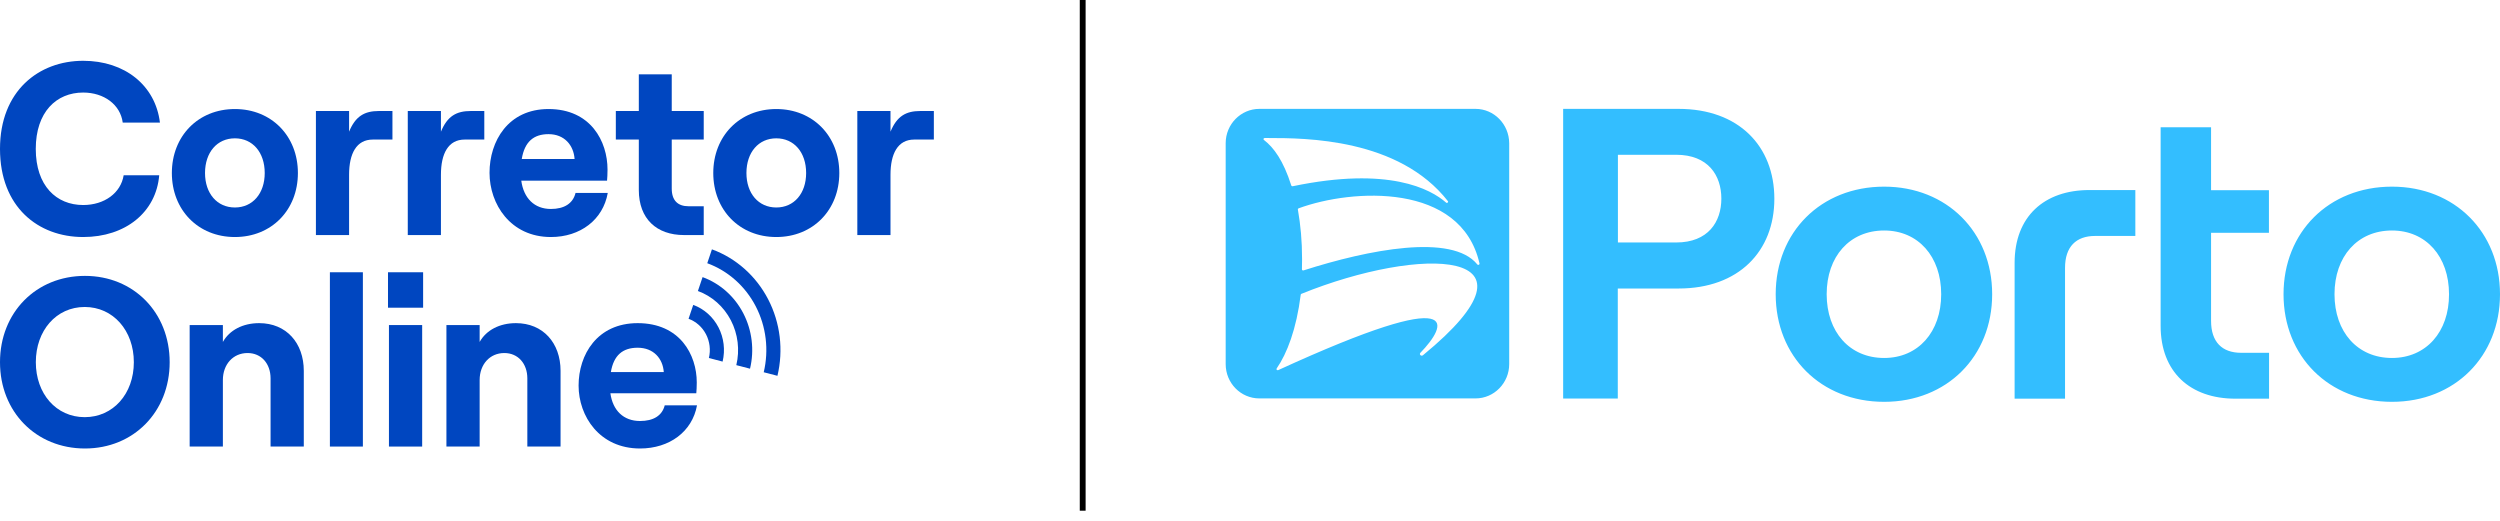 <?xml version="1.0" encoding="UTF-8"?>
<svg xmlns="http://www.w3.org/2000/svg" width="211" height="44" viewBox="0 0 211 44" fill="none">
  <g clip-path="url(#clip0_4905_16777)">
    <path d="M7.019 20.005C10.598 20.005 13.178 17.907 13.438 14.791H10.438C10.198 16.286 8.818 17.304 7.019 17.304C4.759 17.304 3.019 15.684 3.019 12.568C3.019 9.452 4.759 7.811 7.019 7.811C8.778 7.811 10.158 8.829 10.358 10.345H13.498C13.118 7.209 10.538 5.131 7.019 5.131C3.279 5.131 0 7.666 0 12.568C0 17.471 3.219 20.005 7.019 20.005Z" fill="#0046C0"></path>
    <path d="M19.824 20.005C22.923 20.005 25.143 17.72 25.143 14.604C25.143 11.488 22.923 9.203 19.824 9.203C16.724 9.203 14.505 11.488 14.505 14.604C14.505 17.72 16.724 20.005 19.824 20.005ZM17.304 14.604C17.304 12.859 18.324 11.675 19.824 11.675C21.324 11.675 22.343 12.859 22.343 14.604C22.343 16.328 21.324 17.512 19.824 17.512C18.324 17.512 17.304 16.328 17.304 14.604Z" fill="#0046C0"></path>
    <path d="M31.462 11.779H33.122V9.369H31.982C30.763 9.369 30.003 9.805 29.463 11.114V9.369H26.663V19.838H29.463V14.749C29.463 12.963 30.083 11.779 31.462 11.779Z" fill="#0046C0"></path>
    <path d="M39.215 11.779H40.875V9.369H39.735C38.515 9.369 37.755 9.805 37.215 11.114V9.369H34.416V19.838H37.215V14.749C37.215 12.963 37.835 11.779 39.215 11.779Z" fill="#0046C0"></path>
    <path d="M41.316 14.583C41.316 17.221 43.076 20.005 46.496 20.005C48.975 20.005 50.895 18.551 51.295 16.286H48.575C48.355 17.18 47.615 17.637 46.496 17.637C45.096 17.637 44.196 16.723 43.996 15.248H51.235C51.255 15.019 51.275 14.708 51.275 14.313C51.275 11.924 49.855 9.203 46.296 9.203C42.876 9.203 41.316 11.924 41.316 14.583ZM44.036 13.42C44.276 11.966 45.036 11.322 46.296 11.322C47.635 11.322 48.415 12.256 48.495 13.42H44.036Z" fill="#0046C0"></path>
    <path d="M53.916 6.274V9.369H51.976V11.779H53.916V16.037C53.916 18.468 55.415 19.839 57.735 19.839H59.395V17.408H58.115C57.215 17.408 56.695 16.93 56.695 15.912V11.779H59.395V9.369H56.695V6.274H53.916Z" fill="#0046C0"></path>
    <path d="M65.519 20.005C68.618 20.005 70.838 17.72 70.838 14.604C70.838 11.488 68.618 9.203 65.519 9.203C62.419 9.203 60.2 11.488 60.2 14.604C60.2 17.72 62.419 20.005 65.519 20.005ZM62.999 14.604C62.999 12.859 64.019 11.675 65.519 11.675C67.019 11.675 68.038 12.859 68.038 14.604C68.038 16.328 67.019 17.512 65.519 17.512C64.019 17.512 62.999 16.328 62.999 14.604Z" fill="#0046C0"></path>
    <path d="M77.157 11.779H78.817V9.369H77.677C76.458 9.369 75.698 9.805 75.158 11.114V9.369H72.358V19.838H75.158V14.749C75.158 12.963 75.778 11.779 77.157 11.779Z" fill="#0046C0"></path>
    <path d="M7.17 37.853C11.276 37.853 14.32 34.76 14.32 30.569C14.32 26.377 11.276 23.285 7.17 23.285C3.044 23.285 0 26.377 0 30.569C0 34.76 3.044 37.853 7.17 37.853ZM3.024 30.569C3.024 27.903 4.747 25.909 7.15 25.909C9.553 25.909 11.296 27.903 11.296 30.569C11.296 33.234 9.553 35.208 7.15 35.208C4.747 35.208 3.024 33.234 3.024 30.569Z" fill="#0046C0"></path>
    <path d="M16.007 37.69H18.811V32.074C18.811 30.752 19.672 29.796 20.894 29.796C22.055 29.796 22.836 30.691 22.836 31.932V37.69H25.64V31.301C25.64 28.941 24.158 27.273 21.875 27.273C20.493 27.273 19.372 27.863 18.811 28.86V27.435H16.007V37.69Z" fill="#0046C0"></path>
    <path d="M27.843 37.69H30.627V22.979H27.843V37.69Z" fill="#0046C0"></path>
    <path d="M32.827 37.69H35.631V27.435H32.827V37.69ZM32.747 25.97H35.711V22.979H32.747V25.97Z" fill="#0046C0"></path>
    <path d="M37.678 37.69H40.482V32.074C40.482 30.752 41.343 29.796 42.564 29.796C43.726 29.796 44.507 30.691 44.507 31.932V37.69H47.311V31.301C47.311 28.941 45.829 27.273 43.546 27.273C42.164 27.273 41.042 27.863 40.482 28.86V27.435H37.678V37.69Z" fill="#0046C0"></path>
    <path d="M48.833 32.542C48.833 35.127 50.596 37.853 54.02 37.853C56.504 37.853 58.427 36.428 58.827 34.211H56.103C55.883 35.086 55.142 35.533 54.02 35.533C52.619 35.533 51.717 34.638 51.517 33.194H58.767C58.787 32.97 58.807 32.664 58.807 32.278C58.807 29.938 57.385 27.273 53.82 27.273C50.395 27.273 48.833 29.938 48.833 32.542ZM51.557 31.403C51.797 29.979 52.559 29.348 53.82 29.348C55.162 29.348 55.943 30.264 56.023 31.403H51.557Z" fill="#0046C0"></path>
    <path fill-rule="evenodd" clip-rule="evenodd" d="M61.687 27.036C61.087 25.878 60.095 24.996 58.903 24.561L59.298 23.388C60.77 23.926 61.996 25.016 62.736 26.446C63.477 27.876 63.679 29.542 63.302 31.118L62.145 30.818C62.45 29.542 62.286 28.193 61.687 27.036Z" fill="#0046C0"></path>
    <path fill-rule="evenodd" clip-rule="evenodd" d="M63.786 25.856C62.904 24.154 61.444 22.856 59.693 22.216L60.087 21.044C62.119 21.786 63.813 23.291 64.835 25.266C65.858 27.24 66.136 29.541 65.616 31.718L64.459 31.418C64.907 29.541 64.667 27.558 63.786 25.856Z" fill="#0046C0"></path>
    <path fill-rule="evenodd" clip-rule="evenodd" d="M59.588 28.215C59.27 27.603 58.745 27.135 58.114 26.905L58.509 25.733C59.42 26.066 60.179 26.741 60.637 27.625C61.096 28.511 61.221 29.542 60.988 30.518L59.83 30.218C59.992 29.542 59.905 28.828 59.588 28.215Z" fill="#0046C0"></path>
  </g>
  <line x1="91.379" y1="-1.07663e-08" x2="91.379" y2="43.103" stroke="black" stroke-width="0.493"></line>
  <path fill-rule="evenodd" clip-rule="evenodd" d="M110.02 22.822C115.509 21.063 122.55 19.684 124.684 22.316C124.753 22.408 124.901 22.339 124.867 22.224C123.303 15.396 114.151 15.914 109.61 17.58C109.564 17.592 109.53 17.638 109.541 17.684C109.769 18.994 109.895 20.327 109.895 21.879V21.879C109.895 22.167 109.895 22.454 109.883 22.73C109.883 22.799 109.952 22.845 110.02 22.822ZM119.88 29.776C119.754 29.914 119.948 30.098 120.097 29.983C131.211 20.879 119.88 20.73 109.838 24.799C109.804 24.81 109.781 24.845 109.781 24.879C109.416 27.776 108.628 29.833 107.75 31.098C107.692 31.178 107.784 31.282 107.886 31.236C123.908 23.891 122.094 27.5 119.88 29.776ZM106.745 11.649C106.631 11.649 106.597 11.775 106.688 11.822C107.498 12.442 108.32 13.557 108.982 15.649C108.993 15.695 109.05 15.73 109.108 15.718C117.221 14.028 120.747 15.96 122.048 17.097C122.128 17.178 122.265 17.075 122.208 16.983C118.057 11.662 110.143 11.653 107.082 11.65C106.962 11.65 106.85 11.649 106.745 11.649ZM106.289 9.189H124.536C126.099 9.189 127.366 10.488 127.377 12.086V30.73C127.377 32.328 126.099 33.626 124.536 33.626H106.289C104.714 33.626 103.447 32.328 103.447 30.73V12.086C103.447 10.488 104.726 9.189 106.289 9.189ZM136.552 20.465H141.47C144.175 20.465 145.282 18.718 145.282 16.764C145.282 14.81 144.175 13.063 141.47 13.063H136.552V20.465ZM131.93 9.189H141.676C146.742 9.189 149.755 12.327 149.755 16.776C149.755 21.212 146.742 24.35 141.676 24.35H136.541V33.638H131.93V9.189ZM182.357 27.5V10.741H186.614V16.051H191.498V19.649H186.614V27.086C186.614 28.868 187.55 29.776 189.147 29.776H191.509V33.649H188.668C184.856 33.649 182.357 31.408 182.357 27.5ZM197.032 24.833C197.032 28.017 198.972 30.213 201.882 30.213C204.758 30.213 206.709 28.017 206.698 24.833C206.698 21.649 204.758 19.454 201.882 19.454C198.972 19.454 197.032 21.649 197.032 24.833ZM192.73 24.833C192.73 19.592 196.542 15.753 201.882 15.753C207.189 15.753 211 19.592 211 24.833C211 30.075 207.189 33.914 201.882 33.914C196.542 33.914 192.73 30.075 192.73 24.833ZM159.021 30.213C156.111 30.213 154.171 28.017 154.171 24.833C154.171 21.649 156.111 19.454 159.021 19.454C161.897 19.454 163.837 21.649 163.837 24.833C163.837 28.017 161.897 30.213 159.021 30.213ZM159.021 15.753C153.68 15.753 149.869 19.592 149.869 24.833C149.869 30.075 153.68 33.914 159.021 33.914C164.327 33.914 168.139 30.075 168.139 24.833C168.139 19.592 164.316 15.753 159.021 15.753ZM174.289 33.638V22.603C174.289 20.822 175.225 19.914 176.823 19.914H180.223V16.04H176.344C172.532 16.04 170.033 18.27 170.033 22.189V33.649H174.289V33.638Z" fill="#33BEFF"></path>
  <defs>
    <clipPath id="clip0_4905_16777">
      <rect width="78.817" height="32.84" fill="white" transform="translate(0 5.131)"></rect>
    </clipPath>
  </defs>
</svg>
